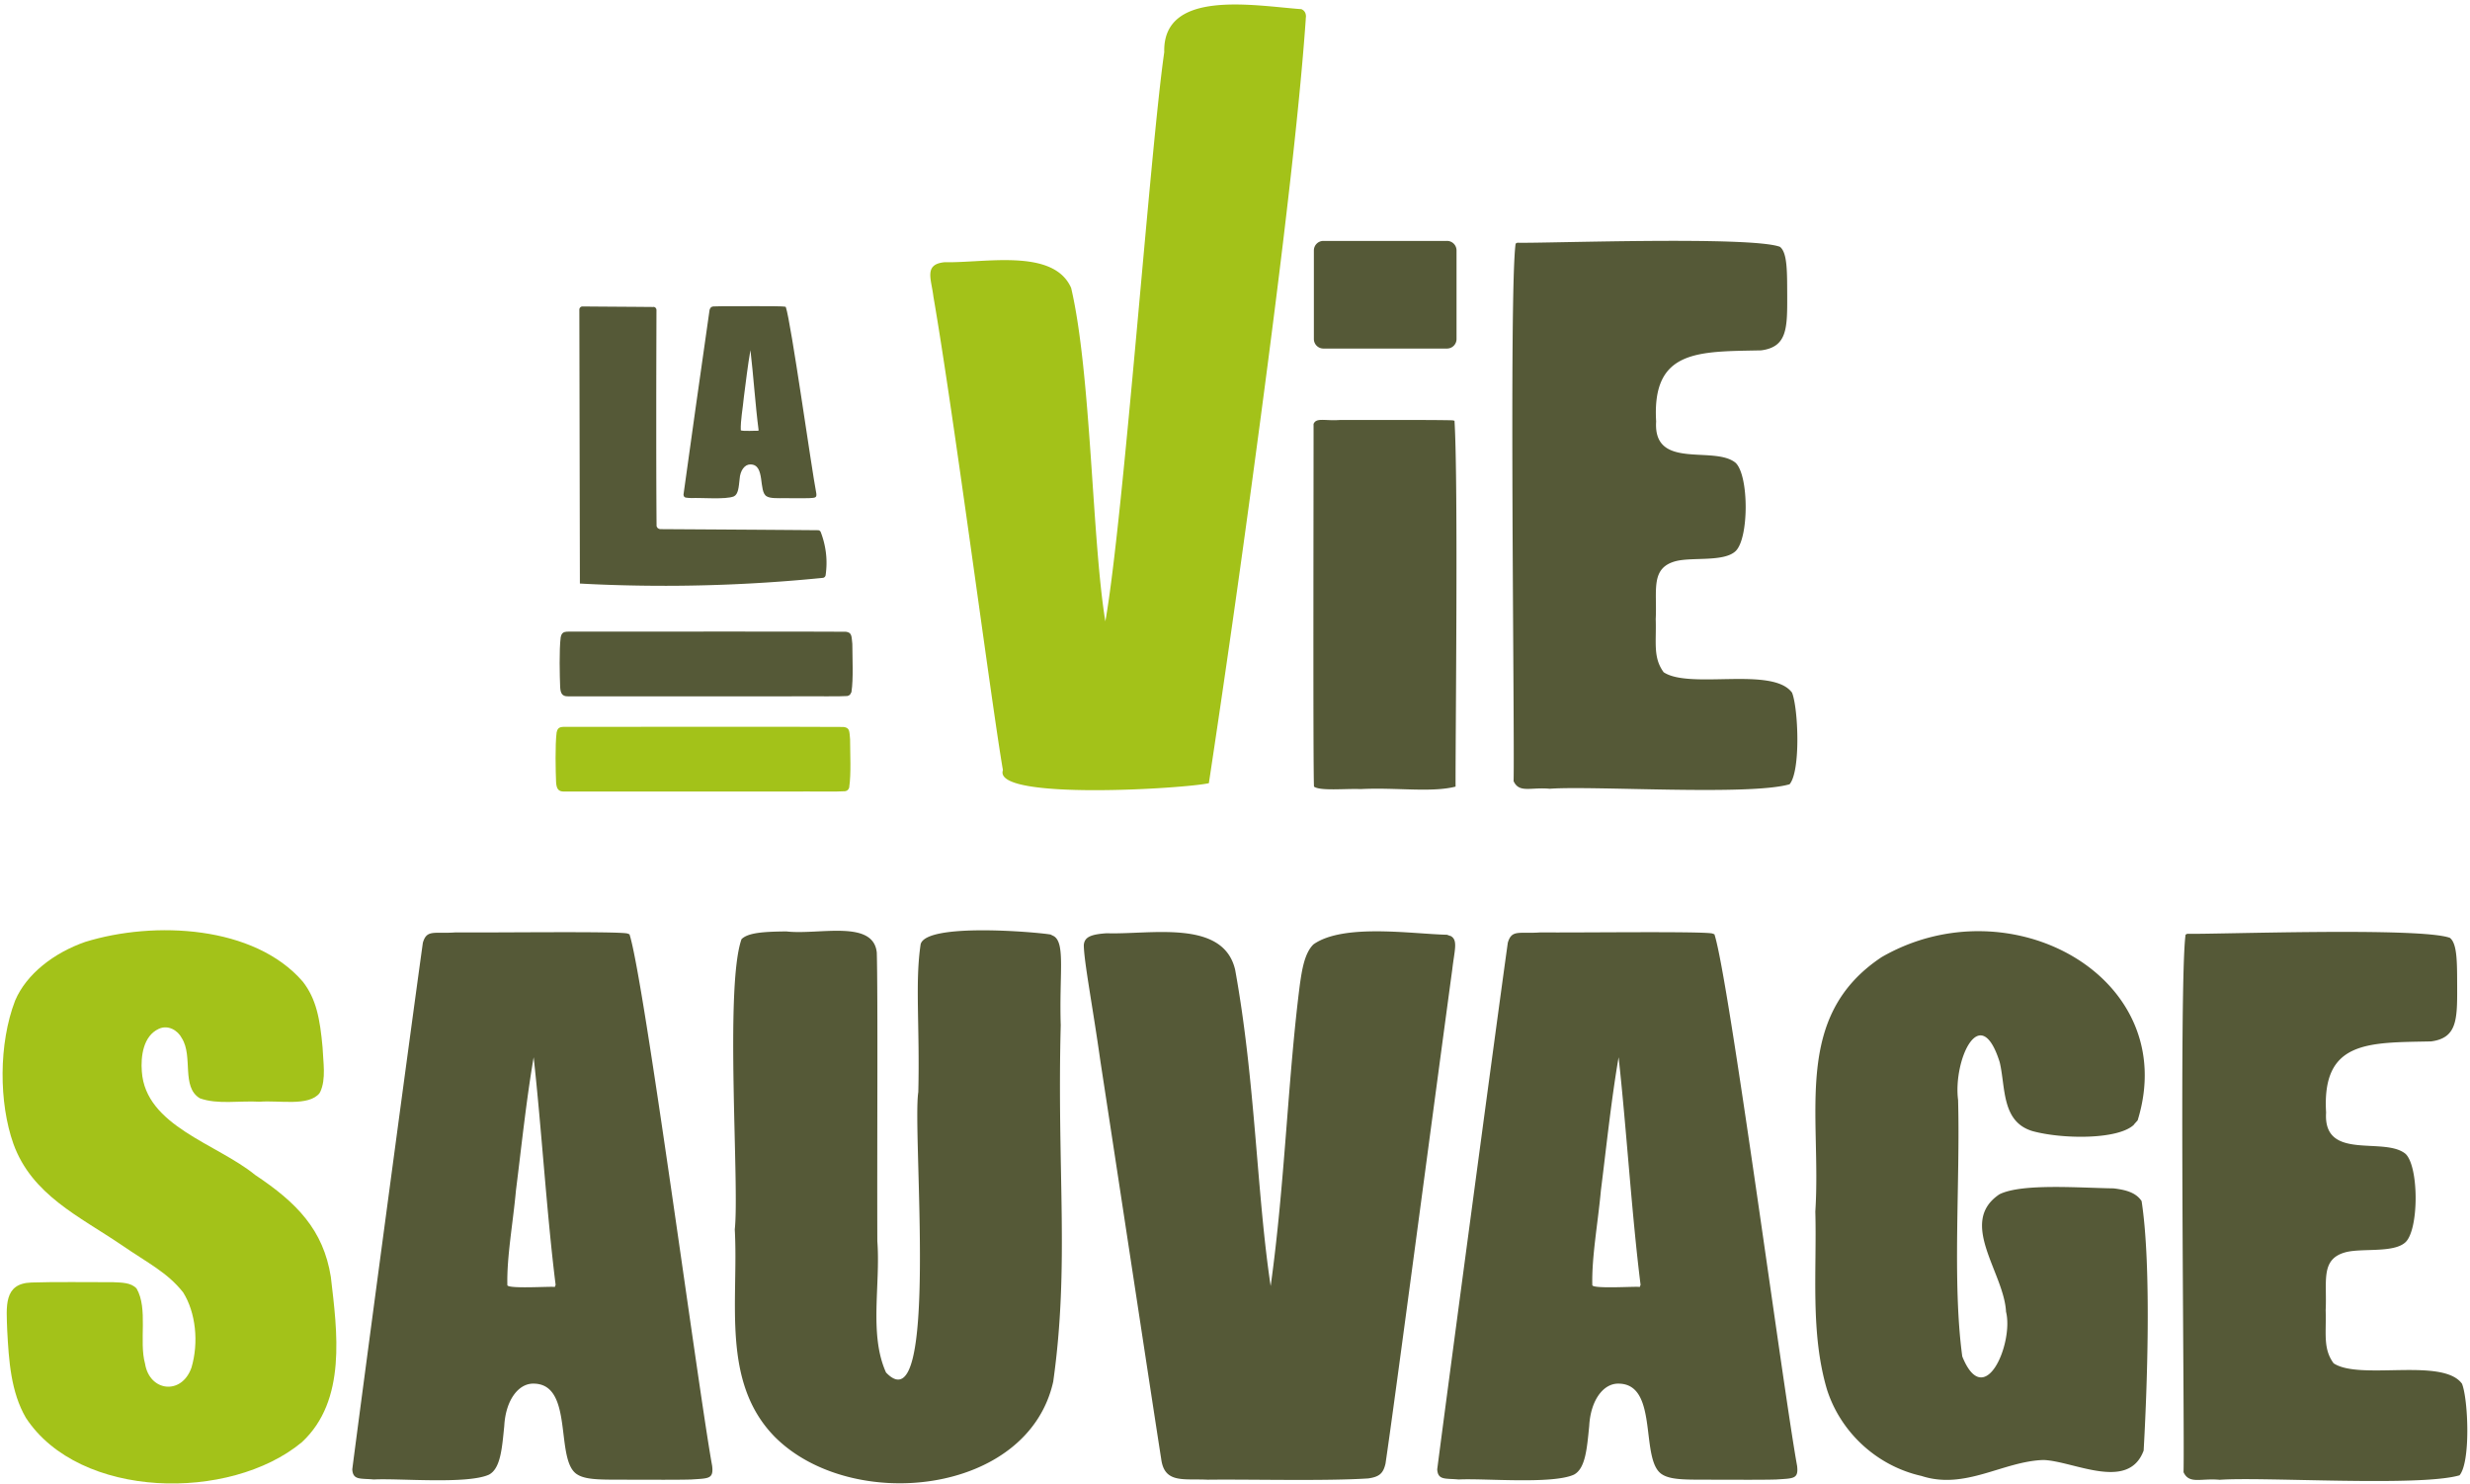 <svg width="461" height="277" fill="none" xmlns="http://www.w3.org/2000/svg"><path d="M242.799 1.705c-8.728-.64-25.824-3.818-25.504 8.036-2.603 17.91-7.567 86.835-10.991 106.226-2.502-15.113-2.642-46.257-6.386-62.229-3.283-7.456-16.055-4.637-23.622-4.797-3.924.38-2.463 3.138-2.082 6.436 3.783 21.79 10.91 76.542 12.972 88.356-2.002 5.737 34.173 3.438 38.437 2.438a3564.069 3564.069 0 0 0 8.408-58.83c3.163-23.408 8.068-60.709 9.669-83.657 0-.14.02-.4.04-.54 0-.12.04-.72-.42-1.16-.18-.16-.381-.26-.501-.3l-.02.02z" fill="#A3C219"/><path d="M271.467 78.506c.72 11.834.16 59.649.2 68.305-4.544 1.159-11.111.12-17.717.46-2.803-.12-7.547.399-8.708-.46-.201-3.938-.06-61.849-.08-67.686.52-1.24 2.082-.54 4.884-.74 4.504 0 17.317-.04 21.04.06l.381.08v-.02zm11.791-33.203c4.805.14 43.441-1.28 48.947.76 1.421 1.099 1.341 4.777 1.361 9.315.02 5.997-.06 9.395-4.885 10.014-11.651.24-20.399-.22-19.578 13.274-.581 9.155 10.83 4.398 14.834 7.716 2.502 2.399 2.502 14.073 0 16.472-2.162 2.058-7.988 1.099-11.091 1.859-4.884 1.239-3.543 5.437-3.823 10.834.14 4.338-.541 7.156 1.481 9.915 4.885 3.258 20.359-1.139 23.963 3.818 1.161 2.899 1.641 14.613-.461 17.091-7.427 2.179-36.715.24-44.762.84-3.524-.34-5.686.88-6.747-1.419.22-9.156-.881-91.534.381-100.33l.36-.18.02.02zm-13.193-.34h-23.062a1.78 1.78 0 0 0-1.782 1.779v16.531c0 .983.798 1.78 1.782 1.78h23.062a1.78 1.78 0 0 0 1.782-1.78V46.742a1.78 1.78 0 0 0-1.782-1.78zM117.499 174.417c2.683 8.196 12.913 85.497 15.415 99.15.301 2.499-.64 2.339-3.883 2.559-2.683.08-7.267.04-11.612.04-4.364-.04-7.827.16-9.609-.94-4.364-2.459-.56-16.911-8.188-16.991-2.862-.08-5.245 3.098-5.505 7.896-.42 4.158-.68 7.956-2.863 9.095-4.084 1.839-16.916.64-21.48.9-2.502-.24-3.904.18-4.024-1.899 1.461-11.415 10.45-78.72 13.173-98.271.74-2.558 2.122-1.639 6.126-1.939 6.626.08 29.888-.239 32.03.2l.42.16v.04zm-13.793 65.407c-1.641-13.033-2.662-29.545-4.104-42.498-1.38 8.016-2.322 17.071-3.303 24.847-.56 6.137-1.741 12.494-1.601 17.711.34.72 8.468.14 8.848.32l.16-.42v.04zm93.009-65.087c2.142 1.359.961 7.136 1.261 16.592-.72 27.286 1.662 44.777-1.401 66.526-4.724 21.229-37.696 24.627-51.97 10.315-10.069-10.275-6.726-25.367-7.467-38.721.901-8.076-1.902-45.237 1.261-54.172 1.242-1.22 4.184-1.399 8.368-1.439 5.986.699 16.256-2.299 16.877 3.958.22 8.075.04 35.701.1 53.852.62 8.196-1.582 17.391 1.621 24.508 10.01 10.514 4.845-44.897 6.026-52.334.3-12.373-.641-20.449.44-27.606 1.081-4.038 21.621-2.259 24.244-1.799l.64.32zm73.971-.08c1.501.74.781 2.619.36 6.317-3.463 25.467-10.71 80.439-12.452 92.173-.42 1.839-1.141 2.479-3.223 2.779-7.887.519-22.281.14-29.988.24-4.505-.22-8.028.739-8.649-3.818-1.601-10.195-7.467-48.936-11.351-74.263-1.501-10.594-3.082-18.71-3.102-21.709.12-1.479 1.281-1.999 4.284-2.199 8.147.28 21.74-2.698 23.963 6.817 3.783 20.829 4.003 41.619 6.626 59.03 2.662-19.01 3.203-38.86 5.465-56.372.36-2.458.821-5.777 2.543-7.416 5.625-3.938 18.477-1.919 24.903-1.779l.601.22.02-.02zm49.307-.24c2.683 8.196 12.912 85.497 15.415 99.15.3 2.499-.641 2.339-3.884 2.559-2.682.08-7.267.04-11.611.04-4.364-.04-7.827.16-9.609-.94-4.364-2.459-.561-16.911-8.188-16.991-2.863-.08-5.245 3.098-5.505 7.896-.421 4.158-.681 7.956-2.863 9.095-4.084 1.839-16.916.64-21.481.9-2.502-.24-3.903.18-4.023-1.899 1.461-11.415 10.45-78.72 13.172-98.271.741-2.558 2.122-1.639 6.126-1.939 6.626.08 29.889-.239 32.031.2l.42.16v.04zM306.2 239.824c-1.642-13.033-2.663-29.545-4.104-42.498-1.381 8.016-2.322 17.071-3.303 24.847-.561 6.137-1.742 12.494-1.602 17.711.341.72 8.468.14 8.849.32l.16-.42v.04zm102.098-65.547c4.804.14 43.441-1.279 48.947.76 1.421 1.099 1.341 4.778 1.361 9.315.02 5.997-.06 9.395-4.885 10.015-11.651.24-20.399-.22-19.579 13.273-.58 9.156 10.831 4.398 14.835 7.716 2.502 2.399 2.502 14.073 0 16.472-2.162 2.059-7.988 1.1-11.091 1.859-4.885 1.24-3.543 5.437-3.824 10.835.141 4.338-.54 7.156 1.482 9.915 4.884 3.258 20.359-1.14 23.963 3.818 1.161 2.898 1.641 14.612-.461 17.091-7.427 2.179-36.715.24-44.763.84-3.523-.34-5.685.879-6.746-1.42.22-9.155-.881-91.533.38-100.329l.361-.18.02.02zm-10.01 35.622c-2.903 2.819-13.273 2.739-18.898 1.219-5.866-1.719-5.045-8.175-6.166-12.873-3.663-11.654-8.708-.26-7.767 7.036.42 15.213-1.121 33.863.78 47.876 4.184 10.395 9.63-2.539 8.168-8.336-.36-7.296-9.048-16.711-1.221-21.928 4.184-2.059 14.714-1.2 21.3-1.1 1.942.24 4.124.66 5.225 2.379 1.902 12.354 1.001 35.642.381 46.556-2.863 7.696-13.053 1.959-18.698 1.759-7.587.24-14.594 5.638-22.762 2.979-8.548-1.919-15.194-8.376-17.657-16.172-3.123-10.615-1.862-22.029-2.162-33.183 1.181-18.251-4.364-36.342 12.372-47.476 24.063-13.873 56.034 3.838 47.786 30.465l-.681.759v.04z" fill="#555937"/><path d="M59.644 204.022c-2.042 2.519-7.547 1.299-11.19 1.599-3.744-.22-7.828.56-11.151-.639-3.524-2.119-1.221-7.816-3.363-11.215-.761-1.479-2.563-2.538-4.285-1.759-2.942 1.339-3.403 5.178-3.183 7.976.701 10.195 13.994 13.453 21.16 19.31 7.748 5.158 12.713 10.215 14.114 19.011 1.181 10.155 3.023 23.048-5.405 30.864-13.413 11.134-41.52 10.695-51.51-4.558-2.802-4.817-3.182-10.654-3.483-16.311-.14-4.418-.74-8.776 4.525-8.936 3.863-.14 10.97-.06 15.234-.06 1.582.08 3.343.04 4.384 1.18 2.183 3.738.42 9.835 1.582 14.032.84 5.218 6.846 5.937 8.668.72 1.382-4.678.801-10.275-1.561-14.033-2.983-3.758-6.486-5.397-11.511-8.855-7.868-5.338-16.716-9.336-20.16-18.851-2.722-7.656-2.782-18.71.32-26.766 2.123-4.958 7.228-8.896 13.073-10.935 12.953-3.998 31.57-3.038 40.6 7.397 2.541 3.238 3.222 6.996 3.703 12.273.1 2.679.7 5.917-.44 8.336l-.14.22h.02z" fill="#A3C219"/><path d="M121.944 57.276c.32 0 .58.26.58.6-.02 6.317-.04 12.654-.04 19.03 0 7.117 0 14.193.06 21.25.06.3.24.5.641.6 9.829.06 19.639.12 29.468.2.24 0 .46.14.54.38.341.879.661 1.958.861 3.178.321 1.899.221 3.578.04 4.837-.04.26-.26.48-.52.5a297.235 297.235 0 0 1-28.247 1.479c-5.966.02-11.671-.12-17.097-.42l-.1-51.114c0-.34.261-.6.601-.6 4.404.04 8.808.06 13.213.1v-.02z" fill="#555937"/><path d="M146.667 57.316c.981 2.879 4.765 29.985 5.686 34.763.12.88-.24.82-1.422.9-.981.02-2.682 0-4.284 0-1.601 0-2.882.06-3.543-.34-1.602-.86-.2-5.937-3.023-5.957-1.061-.04-1.942 1.079-2.042 2.758-.16 1.46-.24 2.799-1.061 3.198-1.501.64-6.246.22-7.927.32-.921-.08-1.442.06-1.482-.66.541-3.997 3.864-27.605 4.865-34.462.28-.9.78-.58 2.262-.68 2.442.02 11.03-.08 11.811.08l.16.06v.02zm-5.085 22.929c-.6-4.578-.98-10.355-1.521-14.893-.5 2.819-.861 5.977-1.221 8.716-.2 2.159-.641 4.378-.581 6.217.12.26 3.123.06 3.263.12l.06-.14v-.02zm17.297 48.955c-.14.42-.34.62-.741.7-1.421.12-5.485.02-10.85.06h-41.28c-1.101.02-1.401-.58-1.461-1.759-.08-1.979-.2-6.917.1-9.256.24-1.259.961-1.039 2.543-1.059 9.328 0 44.983-.04 50.688.02 1.141.16 1.041.799 1.201 2.279 0 2.598.22 6.496-.16 8.935v.1l-.04-.02z" fill="#555937"/><path d="M158.499 146.971c-.141.42-.341.62-.761.7-1.441.12-5.525.02-10.911.06h-41.559c-1.101.02-1.402-.58-1.482-1.759-.08-1.979-.2-6.917.1-9.256.241-1.259.961-1.039 2.543-1.059 9.389 0 45.283-.04 51.029.02 1.161.16 1.061.799 1.201 2.279 0 2.598.22 6.496-.16 8.935v.1-.02z" fill="#A3C219"/></svg>